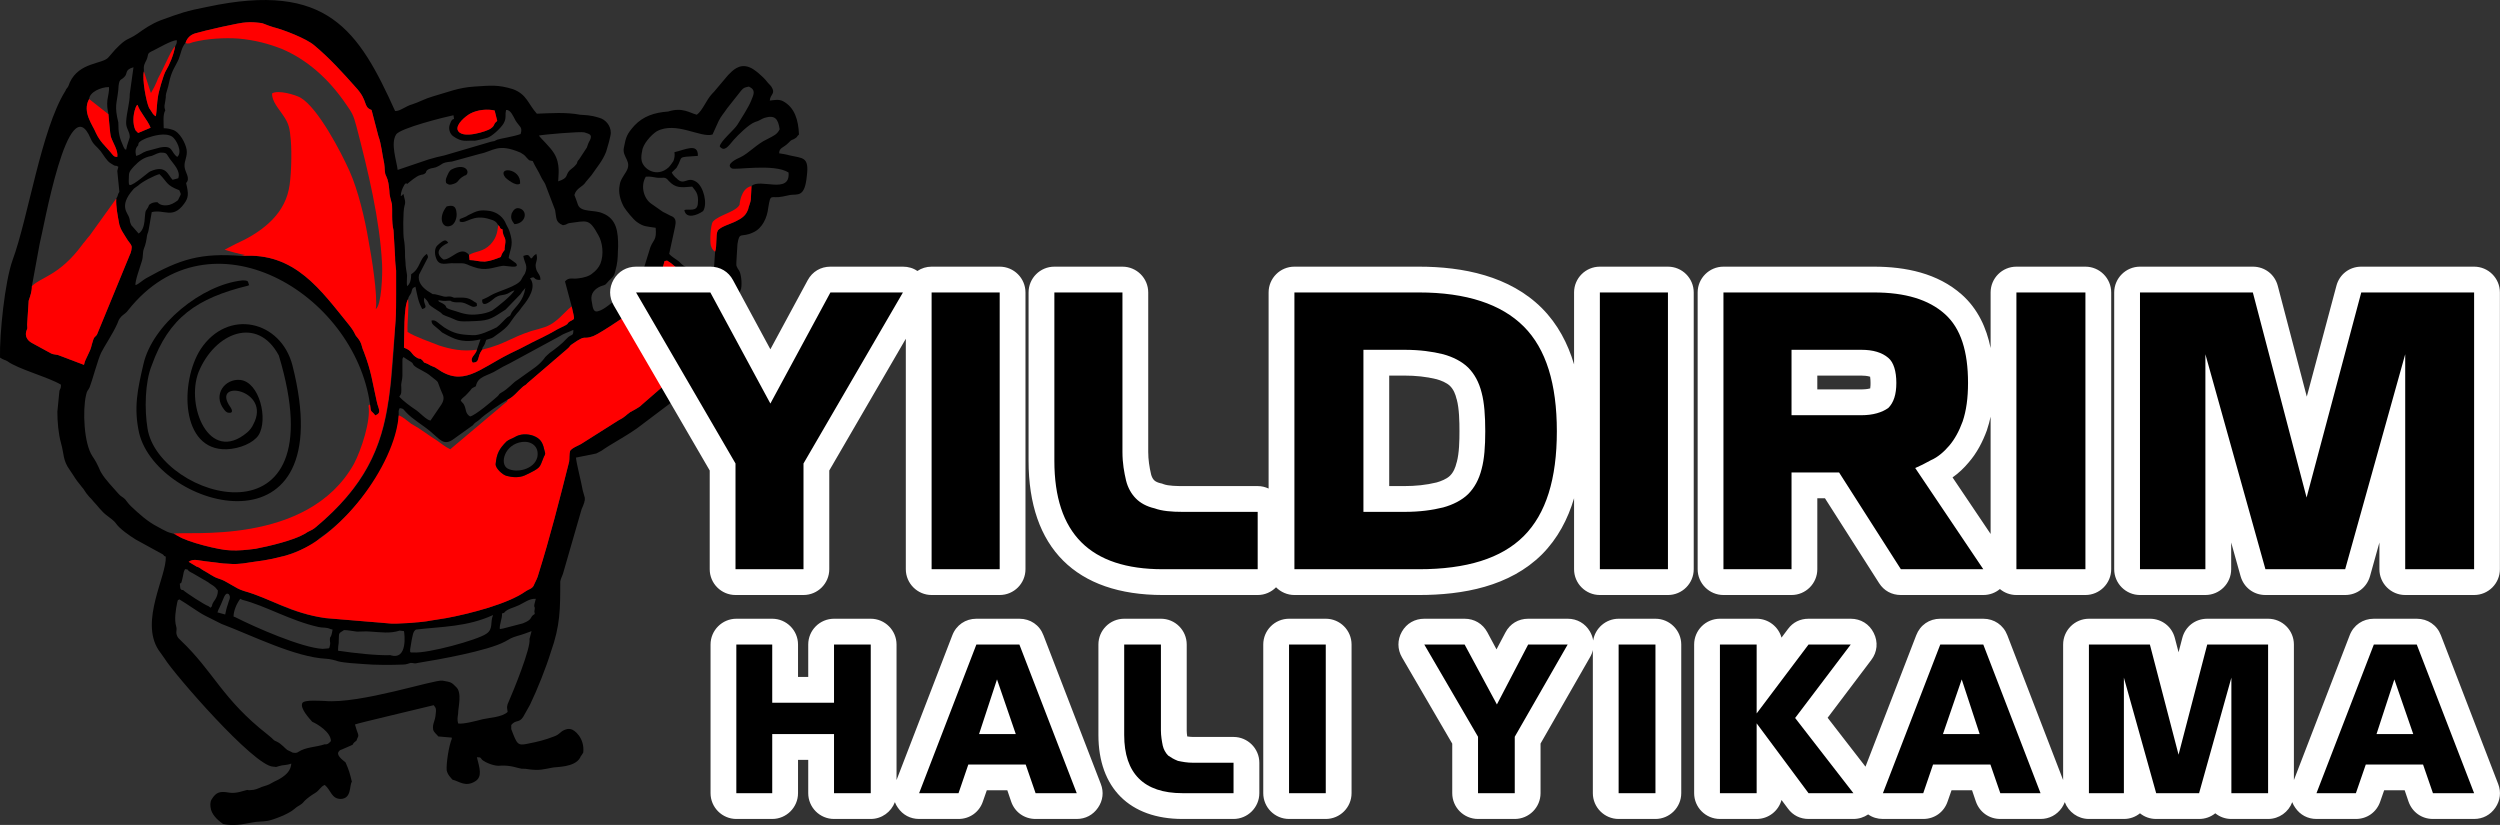 <?xml version="1.0" encoding="UTF-8"?>
<!DOCTYPE svg PUBLIC "-//W3C//DTD SVG 1.1//EN" "http://www.w3.org/Graphics/SVG/1.1/DTD/svg11.dtd">
<!-- Creator: CorelDRAW X7 -->
<svg xmlns="http://www.w3.org/2000/svg" xml:space="preserve" width="242.35mm" height="79.971mm" version="1.1" style="shape-rendering:geometricPrecision; text-rendering:geometricPrecision; image-rendering:optimizeQuality; fill-rule:evenodd; clip-rule:evenodd"
viewBox="0 0 24235 7997"
 xmlns:xlink="http://www.w3.org/1999/xlink">
 <rect x="0" y="0" width="24235" height="7997" fill="#333333" stroke="none"/>
 <defs>
  <style type="text/css">
   <![CDATA[
    .fil0 {fill:black}
    .fil1 {fill:red}
    .fil2 {fill:white}
    .fil3 {fill:black;fill-rule:nonzero}
   ]]>
  </style>
 </defs>
 <g id="Layer_x0020_1">
  <g id="_3056910265856">
   <g>
    <path class="fil0" d="M3335 6108c40,0 81,10 126,15 45,0 86,-5 136,0 91,5 182,21 278,-10l41 5c5,21 40,288 -132,233 -126,5 -363,-21 -490,-41 -25,5 -15,-15 -15,-45 5,-25 5,-41 5,-61 5,-65 -10,-60 51,-96l0 0zm672 217l-26 0c-5,-20 -5,21 -5,-30l15 -91c11,-45 11,-81 41,-101 253,-30 495,-25 748,-141 -31,70 5,136 -66,182 -86,60 -566,192 -707,181l0 0zm869 -232l-31 5c-5,-45 26,-106 21,-151l20 -6c30,-40 96,-50 146,-75 46,-21 101,-66 162,-61 -5,25 -15,51 -15,66 0,25 5,0 5,30 -5,30 -5,20 0,51 -56,30 -10,50 -116,91 -56,15 -132,35 -192,50l0 0zm-2526 -278c222,56 464,202 737,263 41,10 76,0 116,20l21 5c-16,101 -26,51 -26,101 0,36 10,15 -5,76 -5,0 -5,0 -5,5l-60 5c-202,-10 -662,-212 -849,-308l-15 -5c0,-56 30,-126 65,-172l21 10 0 0zm2783 379c15,86 -156,505 -212,632 -10,40 -5,30 0,75 -50,51 -177,56 -242,71 -56,15 -192,51 -238,41 -10,-41 -5,-56 0,-96 0,-61 41,-203 -20,-258 -46,-46 -46,-46 -131,-61 -71,-15 -799,228 -1142,197 -31,0 -197,-15 -217,20 -26,51 70,152 96,182 50,21 181,101 181,187 -15,15 -30,36 -60,31 -91,30 -182,25 -258,75 -10,10 -35,10 -55,5 -5,-5 -56,-25 -56,-30 -10,-5 -51,-55 -96,-76 -40,-15 -20,-15 -91,-70 -439,-344 -520,-607 -839,-910 -20,-20 -30,-25 -40,-55 -10,-36 5,-46 -5,-81 -20,-66 -5,-162 10,-233 10,-40 5,-15 20,-30 71,41 187,126 248,157l161 81c294,111 713,323 1016,338 25,0 91,15 116,25 61,15 172,21 243,26 111,10 272,10 389,5 25,0 50,-10 70,-16 31,0 36,11 71,0 187,-30 677,-116 844,-207 55,-30 55,-35 121,-55 40,-10 96,-31 136,-46l-20 76zm-2950 -237l-76 -21c5,-5 5,-15 10,-25 10,-20 0,0 10,-20 41,-81 51,-157 91,-131 25,35 0,55 -10,101 -10,25 -20,70 -25,96l0 0zm-425 -309c6,-20 11,-40 16,-65 5,-25 5,-41 20,-66 50,5 0,5 76,41l146 85c25,21 51,31 71,51l25 30c0,36 -10,61 -25,86 -51,71 -15,51 -46,81l-20 -15c-35,-10 -222,-132 -247,-157 -5,0 -16,5 -26,-15 0,-5 -5,-40 -5,-45l15 -11 0 0zm2143 -2005l0 -142c0,-25 0,-25 10,-40l30 20c15,10 25,15 40,25 31,21 10,10 31,36 35,35 116,60 166,106 96,76 46,25 112,172 20,40 5,75 -11,101l-106 156c-40,-5 -106,-81 -146,-106 -46,-30 -121,-86 -157,-126 26,-30 20,-51 20,-96 -5,-35 11,-66 11,-106l0 0zm656 394c-50,-30 -35,-71 -60,-116 -15,-26 -15,-10 -31,-41 26,-35 31,-25 71,-71 46,-45 15,-35 76,-65 20,-101 111,-96 207,-157 40,-25 71,-40 121,-65l485 -263c36,-25 91,-41 132,-61 0,71 -16,31 -66,86 -46,51 -106,96 -162,136 -15,16 -45,36 -55,56 -51,66 -111,101 -152,131l-106 76c-45,25 -81,81 -162,126 -25,16 -10,11 -30,31 -50,45 -217,187 -268,197zm-692 -10c0,-36 -5,-46 10,-71 41,5 36,15 61,40 66,71 167,127 237,187 91,76 127,137 213,81l197 -141c10,-10 15,-20 25,-26l35 -25c61,-60 212,-161 278,-197 61,-30 96,-81 142,-121 20,-20 30,-15 50,-40l389 -334c25,-20 20,-30 46,-45 146,-101 90,-36 202,-76 75,-30 399,-248 444,-298 56,-56 86,-41 121,-71 31,-20 36,-76 56,-111 15,-41 61,-207 71,-248 35,-5 15,-10 40,5 30,16 61,51 86,66 25,15 35,25 61,35l197 86c45,36 96,51 156,5 5,66 -121,324 -156,410 -20,40 -46,60 -66,101 -25,70 -91,181 -111,227 -5,10 -15,50 -20,61l-76 101c-20,30 -10,20 -46,45 -10,10 -10,10 -20,20l-268 233c-15,20 -85,55 -111,70 -45,31 -40,41 -116,81l-343 217c-36,26 -96,41 -122,76 -10,31 -5,76 -10,106 -96,384 -182,713 -298,1092 -5,25 -25,65 -40,96 -15,45 -51,45 -86,70 -172,122 -551,218 -768,258 -56,10 -101,15 -157,25 -60,15 -348,36 -399,26l-611 -51c-364,-51 -531,-192 -793,-263 -86,-25 -162,-96 -248,-121 -50,-15 -91,-50 -141,-76 -36,-20 -36,-30 -71,-40l-76 -46c46,-35 106,-10 162,-5 55,5 116,15 172,21 101,5 96,10 192,0 192,-31 202,-21 414,-76 86,-26 187,-71 263,-111 40,-26 35,-31 65,-56 359,-242 753,-778 768,-1192l0 0zm1677 -1056c31,146 36,111 -20,146 -30,21 -5,16 -40,36 -36,20 -76,35 -106,55 -71,41 -147,76 -217,111 -76,41 -147,76 -223,112 -298,151 -449,323 -702,141 -30,-20 -20,-10 -51,-25 -25,-10 -15,-10 -50,-25 -35,-11 -15,-6 -40,-31 -26,-25 -16,-5 -46,-20 -71,-40 -40,-66 -131,-101 5,-101 -5,-404 40,-470 5,-30 15,-30 30,-61 11,-35 5,-45 41,-60 20,91 25,141 66,217 30,-10 40,-15 25,-50 -10,-31 -10,-31 -5,-61 86,86 -15,35 146,136 36,21 10,21 61,41 146,50 76,60 293,50 136,-5 162,-30 288,-111l146 -151c5,-11 16,-21 21,-31 5,0 10,-15 15,-15 10,-15 0,0 10,-15 -20,131 -86,172 -132,237 -25,46 0,21 -45,51 -20,15 -66,71 -101,96 -61,30 -167,81 -232,76 -127,-5 -182,-15 -278,-76 -66,-46 -81,-76 -122,-66 0,41 26,46 81,96 31,26 10,15 51,36 20,10 35,20 60,30 91,45 187,45 283,20l-35 101c-10,51 -76,76 -40,126 75,-5 35,-50 91,-126 5,-35 5,-15 20,-45 10,-15 10,-31 20,-51 61,-20 50,-10 96,-45 141,-96 126,-122 202,-212 30,-31 35,-46 56,-71 55,-66 136,-187 70,-268 61,-30 21,20 101,15 0,-60 -35,-60 -45,-121 -10,-51 25,-66 5,-131 -5,5 -25,15 -25,20 -15,10 -5,15 -26,25 -25,-30 -20,-45 -75,-25 10,71 50,91 15,172 -5,5 -15,25 -20,30l-16 30c-40,66 -222,106 -298,152 -40,25 -40,20 -80,40 -6,96 101,0 126,-20 40,-25 50,-20 96,-30 40,-10 45,-26 91,-41 -20,46 -172,167 -217,197 -41,20 -86,31 -137,36 -86,10 -141,-5 -217,-31 -142,-40 -56,-35 -126,-75 -51,-26 -31,-11 -41,-31 36,5 51,10 96,5 46,0 5,0 41,10 55,16 75,-10 146,26 35,15 51,35 91,15 0,-36 0,-25 -25,-41 -61,-45 -96,-40 -172,-40 -35,5 -30,-5 -56,-10 -30,-5 -35,5 -65,0 -20,-5 -36,-10 -56,-15 -96,-26 -5,20 -106,-41 -50,-35 -96,-86 -81,-156l76 -147c15,-30 15,-20 0,-55 -76,50 -61,141 -152,197 0,50 -10,96 -40,116 -5,-36 0,-66 0,-106 -5,-41 -15,-81 -15,-122 -5,-50 -5,-60 -5,-111 0,-25 -5,-91 -10,-111 -10,-45 -10,-283 5,-328 15,-46 0,-61 -10,-116 -26,20 0,10 -26,20 0,-36 16,-76 31,-101 5,-15 15,-15 20,-25l10 10c25,-21 96,-81 126,-86 26,-10 21,0 46,-15 20,-16 5,-11 20,-31 30,-25 56,-20 86,-30 76,-30 45,-46 157,-56l272 -75c132,-26 172,-107 394,-11 26,16 36,21 56,46 35,35 15,25 61,35 25,56 55,96 80,152 11,25 31,50 41,71l96 252c15,76 0,116 76,147 40,-5 35,-15 60,-20 172,-21 192,-51 283,116 41,70 56,187 20,278 -15,35 -45,70 -75,91 -31,30 -91,45 -137,50 -60,10 -91,-15 -131,30l65 243 0 0zm1743 -1167c0,40 -5,65 -5,101 0,50 -10,60 -20,96 -10,25 0,15 -15,45 -20,46 -56,71 -106,96 -46,26 -162,56 -182,96 -20,36 -5,152 -25,202l-15 223c-81,40 -132,-36 -233,-61 -55,-20 -60,-25 -101,-66 -30,-25 -71,-45 -96,-75l56 -258c25,-106 -31,-101 -61,-121 -25,-15 -45,-21 -60,-31l-107 -75c-70,-46 -111,-167 -55,-263 45,-5 71,5 111,10 61,5 76,-15 111,30 66,71 116,66 228,56 30,40 65,66 55,162 -5,90 -91,50 -131,65 15,91 126,51 182,10 45,-70 5,-237 -66,-283 -91,-60 -116,46 -192,-35 -15,-10 -40,-40 -46,-56 11,-10 41,-40 46,-45 71,-116 -10,-101 207,-116 5,-132 -131,-56 -227,-36 5,31 0,61 -10,86 -10,15 -31,46 -46,61 -116,106 -252,15 -263,-71 -5,-20 0,-65 6,-86 5,-65 85,-156 141,-192 187,-101 424,66 541,31l60 -132c25,-50 51,-75 81,-121l136 -172c26,-30 31,-30 76,-40 71,35 46,76 20,141 -25,61 -96,172 -131,228 -30,50 -167,161 -172,212 46,55 81,0 137,-66 40,-45 146,-151 207,-172 40,-10 60,-30 91,-40 101,-30 131,10 146,111 -25,51 -55,61 -121,96 -101,46 -177,137 -263,177 -25,10 -146,66 -81,106 26,20 410,-50 551,40 20,218 -283,51 -359,132l0 0zm-2061 -490c41,-10 404,-41 440,-31 50,16 81,21 55,76 -15,25 -20,41 -30,71l-76 116c-30,30 -5,25 -35,56 -15,20 -41,35 -56,50 -45,46 -5,71 -111,106 0,-55 25,-166 -40,-272 -41,-66 -127,-142 -147,-172l0 0zm-3491 611c-10,20 -5,15 -35,35 -25,16 -30,16 -56,26 -45,10 -91,5 -116,-26 -35,0 -55,5 -81,26 -10,30 -15,30 -30,55 -20,36 5,172 -71,223l-71 -81c-20,-41 -10,-41 -20,-71 -10,-45 -106,-111 36,-273 10,-15 30,-25 50,-40 36,-36 162,-101 207,-111 81,80 61,106 192,156 26,51 10,41 -5,81l0 0zm3062 -854l25 101c-45,36 -15,41 -66,76 -25,20 -283,111 -318,10 -15,-55 76,-131 121,-156 76,-41 172,-46 238,-31zm-192 293c10,0 116,-25 126,-30 41,-15 121,-86 152,-136 20,-36 20,-51 20,-101l5 -31c45,-5 71,66 91,101 40,66 71,61 50,132 -65,25 -202,45 -227,55 -61,30 -5,5 -61,20l-449 132c-51,10 -106,25 -157,40l-298 101c-10,-86 -71,-257 -15,-343 35,-61 480,-172 556,-187 15,76 -5,-5 -36,91 -15,40 0,86 31,111 91,65 126,40 212,45l0 0zm-3345 430c-5,-5 -10,0 -10,-41 5,-75 -10,-75 51,-141 50,-51 91,-86 172,-101 30,-10 65,-36 101,-31 50,0 45,21 75,61 36,51 106,116 81,187l-55 15c-46,-45 -61,-151 -218,-81 -15,5 -161,137 -197,132l0 0zm-121 -137l20 202c-20,31 -10,36 -30,66 -5,76 15,172 30,253 15,50 31,70 56,111 10,15 15,25 25,40 10,15 30,36 35,51 11,15 -5,76 -15,91l-318 773c-25,35 -25,5 -50,96 -16,80 -61,126 -76,197l-253 -96c-20,-5 -50,-5 -66,-15l-176 -96c-10,-6 -81,-36 -66,-112 10,-40 15,-15 10,-70l15 -233c15,-45 31,-86 31,-141l75 -409c36,-132 278,-1541 495,-1021 26,61 61,76 96,121 31,41 61,96 96,117 66,45 36,10 76,35l-10 40 0 0zm202 -247c5,-31 5,-26 30,-46 16,-10 31,-15 51,-25 71,-25 182,-56 248,-15 40,25 106,151 50,197 -66,-46 -35,-116 -167,-91 -35,10 -96,25 -131,35 -45,15 -56,36 -101,46 -10,-51 -5,-76 20,-101zm263 -339c-15,-45 -5,-50 0,-91 15,-81 -10,-15 25,-131 5,-10 5,-25 10,-40 25,-127 66,-167 96,-238 25,-66 25,-106 66,-157 15,-45 45,-75 91,-90 86,-26 439,-107 495,-107 50,-5 96,0 146,6 16,0 51,20 117,40 101,25 323,111 399,177 151,126 273,262 404,409 121,131 66,187 151,217l66 253c30,81 36,177 56,263 10,60 0,90 20,126 20,40 25,86 30,136 0,51 15,91 26,137 5,50 -6,171 15,252l15 258c0,55 5,76 10,131l0 238c0,75 0,166 -5,247 -61,854 -41,1400 -783,2011 -31,25 -61,30 -96,56 -111,65 -349,121 -480,146 -81,10 -167,20 -243,15 -96,0 -424,-81 -510,-141 -15,-5 -5,0 -15,-10l-25 -10c-21,-5 -61,-16 -76,-26 -30,-15 -51,-25 -76,-40 -101,-51 -182,-126 -263,-202 -25,-25 -35,-41 -55,-66 -25,-25 -41,-25 -66,-55 -45,-51 -131,-142 -162,-197 -25,-36 -25,-71 -90,-167 -81,-121 -96,-440 -61,-591 10,-51 20,-41 35,-76 21,-51 81,-273 111,-334 26,-55 112,-181 157,-282 15,-36 10,-36 40,-71 21,-20 51,-36 66,-61 793,-1000 2193,-167 2344,915 10,91 10,50 51,106 66,-26 30,-61 15,-132 -45,-197 -51,-288 -126,-485 -26,-55 -15,-80 -61,-136 -40,-45 -10,-30 -76,-116 -283,-349 -530,-713 -1045,-677 -400,-31 -597,30 -930,217 -35,20 -71,56 -101,66 -10,-31 50,-192 61,-233 15,-45 5,-81 20,-121 15,-35 25,-81 30,-126 5,-25 10,-25 15,-51l31 -177c121,-30 202,71 313,-80 45,-61 45,-96 20,-202 45,-46 -10,-102 -15,-157 -5,-61 30,-96 20,-167 -10,-60 -66,-172 -136,-192 -31,-10 -56,-15 -86,-15 0,-45 -10,-136 15,-172l0 0zm-288 192c-30,-60 -25,-151 0,-217 15,-35 0,-10 20,-30 15,60 96,146 126,222l-121 51 -25 -26zm-263 -156c5,40 15,197 25,222 21,61 71,131 61,192 -35,0 -40,-15 -66,-46 -55,-65 -101,-101 -141,-186 -30,-76 -136,-203 -66,-329 5,-66 111,-116 192,-116 5,35 -10,91 -15,126 -5,51 0,86 10,137l0 0zm207 -197c0,91 -30,176 -35,267 -5,71 35,91 35,152 -5,25 -25,66 -35,121 -15,-10 0,20 -25,-25 -41,-91 -51,-136 -51,-238 -40,-166 -15,-176 0,-318 5,-116 25,-86 56,-121 40,-35 0,-71 91,-96l-36 258 0 0zm440 -460c-15,81 -51,172 -96,247 -20,41 -66,197 -71,243 -10,55 -10,126 -20,187 -30,-15 -30,-30 -66,-81 -25,-51 -70,-278 -50,-354 -5,-60 5,-70 25,-111 25,-55 -5,-60 66,-91 60,-30 171,-96 227,-101 5,25 -5,41 -15,61l0 0zm-116 4926c0,5 0,5 5,5 5,10 -5,5 20,15 10,187 -253,621 -71,904 25,36 41,56 61,86 86,142 864,1041 1051,1046 35,0 10,10 55,-5 46,-15 66,-5 121,-25 -5,65 -45,106 -101,141 -30,20 -50,25 -85,45 -41,26 -61,26 -102,41 -35,15 -65,30 -106,30 -30,5 -20,-5 -40,0 -25,5 -101,36 -167,25 -86,-15 -126,-10 -172,66 -15,25 -15,61 -5,101 21,66 81,111 117,137 101,20 176,5 288,-16 45,-10 85,-5 146,-15 51,-10 202,-65 258,-116 45,-40 60,-30 96,-76 25,-25 65,-55 101,-76 50,-30 50,-60 96,-80 60,50 65,136 156,136 107,-5 81,-131 107,-167 -21,-86 -26,-106 -61,-187 -30,-25 -101,-75 -61,-111 5,-10 15,-10 26,-15 176,-76 60,-25 141,-86 15,-50 30,-30 0,-106l-15 -50c15,-10 667,-162 763,-187 25,30 25,40 20,81 -5,80 -35,96 -25,156 5,25 35,46 50,66l116 10c26,0 5,0 16,10 -31,71 -56,243 -51,308 10,46 40,71 56,91 65,15 126,76 222,15 71,-45 40,-131 15,-232 40,0 30,0 51,25 30,25 121,66 181,56 101,-5 162,25 202,30 31,0 41,0 66,5 106,15 147,0 228,-15 40,-10 217,0 272,-96 5,-10 5,-15 15,-25l16 -26c15,-141 -86,-222 -122,-227 -25,-5 -40,0 -65,10 -41,20 -41,41 -96,61 -91,35 -152,50 -258,71 -96,20 -101,5 -157,-142l0 -40c46,-56 76,-15 117,-81l65 -116c71,-147 157,-364 202,-511 91,-257 91,-414 91,-682 5,-30 16,-45 26,-75l181 -627c11,-25 16,-35 26,-66 0,-10 5,-15 5,-25 0,-25 0,20 0,-20l-20 -71c-16,-91 -56,-237 -66,-318l197 -40 50 -26c91,-65 213,-126 344,-217l556 -419 136 -192c10,-26 0,-15 20,-46 21,-30 26,-60 41,-86 55,-91 45,-106 81,-166l176 -445c11,-56 0,-146 -20,-177 -10,-15 -15,-20 -25,-45 -5,-20 10,-182 10,-212 20,-127 35,-56 152,-112 91,-40 136,-146 146,-237 25,-152 20,-86 142,-111 25,-5 45,-10 70,-15 76,-10 142,25 162,-182 25,-192 -40,-172 -167,-202 -35,-10 -70,-15 -101,-20 0,-56 41,-51 91,-102 15,-15 20,-25 51,-35 45,-25 20,-20 50,-45 -5,-137 -40,-263 -156,-324 -41,-20 -81,-10 -127,-5 5,-65 61,-65 15,-136 -15,-20 -25,-25 -45,-51 -30,-40 -121,-121 -167,-136 -101,-40 -166,35 -207,76l-136 161c-5,5 -15,16 -20,21 -56,60 -91,161 -147,202 -66,-15 -136,-76 -278,-31 -136,10 -242,46 -328,137 -71,81 -81,106 -101,212 -21,96 86,131 20,237 -25,41 -56,81 -61,127 -15,70 5,146 41,212 25,40 91,121 126,146 66,46 86,41 182,56 10,121 -20,111 -51,187l-80 258c-81,181 -46,106 -228,232 -60,40 -136,116 -197,131 -60,21 -55,-65 -66,-106 -10,-65 31,-111 91,-136 56,-15 46,-20 76,-51 66,-60 51,-55 76,-146 15,-71 10,-116 15,-187 0,-137 -10,-268 -151,-323 -81,-36 -208,-6 -238,-81 -15,-46 -20,-56 -35,-96 20,-71 81,-76 111,-127l55 -65c51,-76 107,-137 142,-228 10,-30 45,-151 45,-182 0,-75 -55,-131 -111,-146 -96,-30 -136,-25 -187,-30 -136,-26 -283,-15 -419,-10 -86,-96 -96,-187 -232,-238 -147,-45 -213,-35 -374,-25 -157,10 -258,55 -404,96 -71,20 -132,55 -197,76 -61,15 -122,70 -167,65 -354,-783 -657,-1258 -1819,-1010 -207,40 -263,61 -455,131 -91,36 -156,81 -227,132 -96,65 -96,30 -212,151l-66 76c-55,66 -283,45 -374,242 -15,36 -10,36 -35,66 -10,15 0,5 -10,20 -233,374 -359,1228 -510,1637 -76,212 -127,718 -122,945 36,25 46,20 71,35 101,76 404,157 520,228 0,40 -5,30 -15,60l-20 202c0,96 10,213 35,303 31,107 16,167 86,263 56,81 41,71 111,157 36,40 31,50 76,101 15,15 26,25 41,45 40,41 81,101 131,137 30,25 66,45 91,81 35,50 131,116 187,151l268 147 0 0z"/>
    <path class="fil1" d="M4987 4239c55,-35 126,-35 182,-15 65,25 91,60 106,131 20,61 5,46 -10,91 -36,86 -16,86 -177,162 -56,25 -121,20 -177,5 -40,-10 -111,-76 -106,-116 10,-101 35,-147 106,-218 25,-20 50,-25 76,-40l0 0zm-66 -364c-5,25 -5,15 -35,41l-521 439c-45,-20 -96,-61 -131,-86 -40,-25 -76,-50 -121,-81 -26,-20 -81,-55 -127,-80 -35,-26 -85,-71 -121,-81 -35,480 -576,1217 -1096,1359 -212,55 -222,45 -414,76 -96,10 -91,5 -192,0 -56,-6 -117,-16 -172,-21 -56,-5 -116,-30 -162,5l76 46c35,10 35,20 71,40 50,26 91,61 141,76 86,25 162,96 248,121 252,71 465,218 793,263l611 51c51,10 339,-11 399,-26 56,-10 101,-15 157,-25 217,-40 596,-136 768,-258 35,-25 71,-25 86,-70 15,-31 35,-71 40,-96 111,-349 207,-733 298,-1092 5,-30 0,-75 10,-106 26,-35 86,-50 122,-76l343 -217c76,-40 71,-50 116,-81 26,-15 96,-50 111,-70l268 -233c10,-10 10,-10 20,-20 36,-25 26,-15 46,-45l76 -101c5,-11 15,-51 20,-61 20,-46 86,-157 111,-227 20,-41 46,-61 66,-101 35,-86 161,-344 156,-410 -60,46 -111,31 -156,-5l-197 -86c-26,-10 -36,-20 -61,-35 -25,-15 -56,-50 -86,-66 -25,-15 -5,-10 -40,-5 -10,41 -56,207 -71,248 -20,35 -25,91 -56,111 -35,30 -65,15 -121,71 -45,50 -369,268 -444,298 -112,40 -56,-25 -202,76 -26,15 -21,25 -46,45l-389 334c-20,25 -30,20 -50,40 -46,40 -81,91 -142,121l0 0z"/>
    <path class="fil1" d="M1799 414c10,6 5,11 40,6 5,0 26,-11 31,-11 136,-35 308,-45 444,-35 162,15 293,51 420,101 237,101 449,283 621,536 56,80 71,101 101,217 111,424 227,904 248,1334 5,101 -6,399 -61,434 20,-131 -41,-510 -71,-667 -35,-212 -101,-485 -182,-667 -81,-182 -308,-621 -480,-717 -45,-25 -212,-76 -272,-40 -6,75 70,156 106,212 60,86 65,131 75,242 11,121 5,374 -20,480 -55,263 -288,425 -515,526l-106 55c20,10 177,51 197,51l-30 10c515,-36 762,328 1045,677 66,86 36,71 76,116 46,56 35,81 61,136 75,197 81,288 126,485 15,71 51,106 -15,132 -41,-56 -41,-15 -51,-106l-15 10c25,146 -71,434 -141,566 -450,803 -1637,646 -1748,677l25 10c10,10 0,5 15,10 86,60 414,141 510,141 76,5 162,-5 243,-15 131,-25 369,-81 480,-146 35,-26 65,-31 96,-56 485,-404 646,-778 712,-1233 5,-15 5,-20 5,-30 10,-76 20,-152 25,-232l41 -516c5,-81 5,-172 5,-247l0 -238c-5,-55 -10,-76 -10,-131l-15 -258c-21,-81 -10,-202 -15,-252 -11,-46 -26,-86 -26,-137 -5,-50 -10,-96 -30,-136 -20,-36 -10,-66 -20,-126 -20,-86 -26,-182 -56,-263l-66 -253c-85,-30 -30,-86 -151,-217 -131,-147 -253,-283 -404,-409 -76,-66 -298,-152 -399,-177 -66,-20 -101,-40 -117,-40 -50,-6 -96,-11 -146,-6 -56,0 -409,81 -495,107 -46,15 -76,45 -91,90l0 0z"/>
    <path class="fil1" d="M309 2774c0,55 -16,96 -31,141l-15 233c5,55 0,30 -10,70 -15,76 56,106 66,112l176 96c16,10 46,10 66,15l253 96c15,-71 60,-117 76,-197 25,-91 25,-61 50,-96l318 -773c10,-15 26,-76 15,-91 -5,-15 -25,-36 -35,-51 -10,-15 -15,-25 -25,-40 -25,-41 -41,-61 -56,-111 -15,-81 -35,-177 -30,-253l-258 359c-15,15 -30,35 -45,55 -10,15 -15,15 -25,31 -223,303 -400,313 -490,404l0 0z"/>
    <path class="fil0" d="M2835 3542c-112,-435 -627,-556 -890,-157 -202,313 -197,985 253,970 126,-5 258,-61 308,-136 96,-152 10,-516 -177,-536 -146,-15 -272,142 -156,288 5,5 20,30 45,30 41,6 36,-25 15,-55 -197,-278 405,-172 223,167 -10,25 -36,60 -61,80 -369,309 -596,-262 -470,-586 157,-384 571,-550 778,-161 576,1909 -1167,1389 -1273,707 -30,-182 -25,-450 41,-611 166,-465 439,-652 934,-773 15,-15 15,20 5,-20 -5,-16 -5,-21 -15,-26 -15,-5 -30,-5 -45,-5 -394,41 -874,430 -960,814 -56,242 -96,419 -41,667 182,742 1966,1232 1486,-657l0 0z"/>
    <path class="fil1" d="M5542 2971c-35,20 -101,101 -156,141 -66,56 -142,71 -233,96 -217,71 -242,122 -479,182 -56,76 -16,121 -91,126 -36,-50 30,-75 40,-126 -141,20 -253,-5 -364,-40 -91,-36 -237,-86 -308,-132 -5,-101 15,-217 5,-318 -45,66 -35,369 -40,470 91,35 60,61 131,101 30,15 20,-5 46,20 25,25 5,20 40,31 35,15 25,15 50,25 31,15 21,5 51,25 253,182 404,10 702,-141 76,-36 147,-71 223,-112 70,-35 146,-70 217,-111 30,-20 70,-35 106,-55 35,-20 10,-15 40,-36 56,-35 51,0 20,-146l0 0z"/>
    <path class="fil0" d="M4830 2183c30,25 5,30 41,40 5,91 40,66 25,152 -15,91 15,10 -30,86 -6,10 -6,20 -11,30 -50,20 -101,40 -156,45 -66,0 -96,-15 -147,-15l-5 -50c-81,-96 -166,45 -247,45 -10,-5 -127,-81 45,-162 -20,-30 -35,-40 -106,26 -25,25 -30,76 -10,126 30,81 106,40 172,46 20,0 45,0 70,0 51,0 66,20 117,35 121,45 187,5 283,-10 30,-5 176,35 131,-25l-71 -51c10,-71 46,-121 20,-217 -15,-61 -25,-71 -45,-111 -25,-66 -81,-112 -152,-127 -101,-15 -126,-5 -217,41 -20,15 -30,15 -50,25 -36,15 -31,5 -31,35 66,31 122,-80 298,-20 36,10 56,20 76,56l0 0z"/>
    <path class="fil0" d="M5209 4431c-30,121 -202,157 -288,111 -81,-45 -30,-237 142,-258 85,-10 166,41 146,147zm-222 -192c-26,15 -51,20 -76,40 -71,71 -96,117 -106,218 -5,40 66,106 106,116 56,15 121,20 177,-5 161,-76 141,-76 177,-162 15,-45 30,-30 10,-91 -15,-71 -41,-106 -106,-131 -56,-20 -127,-20 -182,15l0 0z"/>
    <path class="fil1" d="M1051 1107l-187 -147c-70,126 36,253 66,329 40,85 86,121 141,186 26,31 31,46 66,46 10,-61 -40,-131 -61,-192 -10,-25 -20,-182 -25,-222l0 0z"/>
    <path class="fil1" d="M4795 1071c-66,-15 -162,-10 -238,31 -45,25 -136,101 -121,156 35,101 293,10 318,-10 51,-35 21,-40 66,-76l-25 -101z"/>
    <path class="fil1" d="M6932 2440c20,-50 5,-166 25,-202 20,-40 136,-70 182,-96 50,-25 86,-50 106,-96 15,-30 5,-20 15,-45 10,-36 20,-46 20,-96 0,-36 5,-61 5,-101 -106,20 -116,182 -116,182 -40,70 -197,96 -257,161 -26,31 -31,202 -21,233 16,50 31,50 41,60l0 0z"/>
    <path class="fil1" d="M4547 2471l5 50c51,0 81,15 147,15 55,-5 106,-25 156,-45 5,-10 5,-20 11,-30 45,-76 15,5 30,-86 15,-86 -20,-61 -25,-152 -36,-10 -11,-15 -41,-40 -10,86 -25,131 -76,187 -75,75 -136,60 -207,101z"/>
    <path class="fil1" d="M1395 692c-20,76 25,303 50,354 36,51 36,66 66,81 10,-61 10,-132 20,-187 5,-46 51,-202 71,-243 45,-75 81,-166 96,-247 -30,20 -101,182 -121,222 -11,25 -21,41 -31,61 -15,25 -15,30 -25,55 -15,36 -35,76 -56,111 -5,0 -5,-5 -5,-5l-65 -202 0 0z"/>
    <path class="fil1" d="M1339 1289l121 -51c-30,-76 -111,-162 -126,-222 -20,20 -5,-5 -20,30 -25,66 -30,157 0,217l25 26z"/>
    <path class="fil0" d="M4325 1774c15,10 25,20 50,15 86,-21 46,-41 127,-86 0,0 15,-5 15,-5 40,-31 0,-111 -116,-66 -41,15 -46,30 -61,61 -10,25 -25,45 -15,81l0 0z"/>
    <path class="fil0" d="M4330 2001c-91,111 -40,232 51,182 30,-20 50,-71 45,-116 -5,-71 -35,-81 -96,-66z"/>
    <path class="fil0" d="M4987 2173c101,-5 131,-112 65,-147 -50,-25 -75,10 -91,41 -15,50 0,70 26,106l0 0z"/>
    <path class="fil0" d="M5042 1779c10,-152 -232,-167 -141,-56 5,5 101,91 141,56z"/>
   </g>
   <g>
    <path class="fil2" d="M19297 3374l0 -539c0,-138 112,-250 250,-250l669 0c137,0 250,112 250,250l0 2683c0,138 -113,250 -250,250l-669 0c-61,0 -117,-22 -160,-58 -44,37 -100,58 -161,58l-799 0c-88,0 -164,-41 -211,-115l-525 -823 -74 0 0 688c0,138 -112,250 -250,250l-660 0c-137,0 -250,-112 -250,-250l0 -2683c0,-138 113,-250 250,-250l1459 0c306,0 618,63 852,271 156,139 239,322 279,518zm0 665c-9,42 -20,84 -34,125 -1,3 -1,5 -2,7 -41,112 -97,220 -176,311 -45,54 -98,105 -157,146l369 548 0 -1137zm-1167 -274c3,-18 3,-42 3,-53 0,-14 -1,-41 -4,-60 -26,-9 -66,-11 -84,-11l-428 0 0 134 428 0c21,0 56,-2 85,-10zm-2871 -233l0 -697c0,-138 112,-250 250,-250l660 0c138,0 250,112 250,250l0 2683c0,138 -112,250 -250,250l-660 0c-138,0 -250,-112 -250,-250l0 -688c-60,202 -158,390 -311,544 -313,312 -768,394 -1193,394l-1207 0c-69,0 -133,-29 -178,-75 -45,46 -108,75 -178,75l-920 0c-843,0 -1301,-458 -1301,-1301l0 -1632c0,-138 112,-250 250,-250l660 0c138,0 250,112 250,250l0 1546c0,77 11,145 28,219 5,19 15,41 29,55 15,15 39,24 60,29 12,2 22,5 33,10 46,17 133,18 182,18l729 0c38,0 74,9 106,24l0 -1901c0,-138 112,-250 250,-250l1207 0c427,0 880,90 1193,403 153,154 251,342 311,544zm-1333 1145c43,-12 98,-34 130,-65 35,-35 53,-80 64,-127 1,-2 1,-3 2,-5 24,-90 26,-207 26,-299 0,-93 -2,-218 -26,-308 -1,-2 -1,-3 -2,-5 -11,-47 -29,-92 -64,-127 -32,-31 -87,-53 -130,-65 -102,-25 -205,-35 -310,-35l-149 0 0 1071 149 0c105,0 208,-10 310,-35zm-5033 -2050c40,-27 87,-42 138,-42l660 0c138,0 250,112 250,250l0 2683c0,138 -112,250 -250,250l-660 0c-137,0 -250,-112 -250,-250l0 -2234 -742 1277 0 957c0,138 -112,250 -250,250l-659 0c-138,0 -250,-112 -250,-250l0 -957 -930 -1600c-47,-80 -47,-171 -1,-251 46,-79 125,-125 217,-125l720 0c95,0 176,48 220,131l362 670 362 -670c45,-83 126,-131 220,-131l703 0c52,0 100,14 140,42zm14173 2632l-91 326c-31,110 -127,183 -241,183l-773 0c-114,0 -210,-73 -241,-183l-91 -326 0 259c0,138 -112,250 -250,250l-634 0c-137,0 -250,-112 -250,-250l0 -2683c0,-138 113,-250 250,-250l1094 0c116,0 213,75 242,187l281 1073 287 -1074c29,-111 126,-186 241,-186l1094 0c138,0 250,112 250,250l0 2683c0,138 -112,250 -250,250l-668 0c-138,0 -250,-112 -250,-250l0 -259zm-829 2303l541 -1404c38,-99 128,-160 234,-160l416 0c106,0 196,61 234,160l555 1441c31,79 21,161 -27,231 -48,70 -121,109 -206,109l-399 0c-109,0 -201,-66 -237,-169l-37 -109 -199 0 -38 109c-35,103 -127,169 -236,169l-382 0c-85,0 -158,-39 -206,-109 -12,-17 -22,-35 -29,-54 -35,95 -127,163 -234,163l-356 0c-59,0 -113,-20 -156,-55 -43,35 -97,55 -157,55l-416 0c-60,0 -114,-20 -157,-55 -43,35 -97,55 -156,55l-339 0c-107,0 -198,-68 -234,-163 -7,19 -17,37 -28,54 -49,70 -122,109 -207,109l-390 0c-109,0 -201,-66 -237,-169l-37 -109 -199 0 -38 109c-35,103 -127,169 -236,169l-391 0c-53,0 -102,-15 -143,-44 -41,28 -90,44 -143,44l-435 0c-81,0 -152,-35 -200,-101l-62 -83c-29,106 -126,184 -241,184l-356 0c-138,0 -250,-112 -250,-250l0 -1441c0,-138 112,-250 250,-250l356 0c114,0 211,77 241,183l63 -84c48,-65 118,-99 199,-99l409 0c97,0 180,51 223,138 44,87 35,185 -24,262l-423 560 367 474 492 -1274c38,-99 127,-160 233,-160l417 0c105,0 195,61 233,160l541 1404 0 -1314c0,-138 113,-250 250,-250l591 0c115,0 213,75 242,187l36 138 36 -138c29,-112 126,-187 242,-187l590 0c138,0 250,112 250,250l0 1314zm-6793 -1353c19,-119 123,-211 247,-211l357 0c137,0 250,112 250,250l0 1441c0,138 -113,250 -250,250l-357 0c-137,0 -250,-112 -250,-250l0 -1388c-5,24 -14,48 -28,71l-479 836 0 481c0,138 -112,250 -250,250l-356 0c-138,0 -250,-112 -250,-250l0 -480 -487 -836c-46,-79 -46,-170 -1,-250 46,-80 125,-125 217,-125l391 0c94,0 175,48 220,131l89 166 86 -163c44,-85 126,-134 221,-134l383 0c91,0 170,45 216,124 16,28 27,58 31,87zm-6753 1353l541 -1404c38,-99 128,-160 233,-160l417 0c106,0 196,61 233,160l556 1441c31,79 21,161 -27,231 -48,70 -121,109 -206,109l-399 0c-109,0 -202,-66 -237,-169l-37 -109 -199 0 -38 109c-35,103 -128,169 -236,169l-382 0c-85,0 -158,-39 -206,-109 -12,-17 -22,-35 -29,-54 -36,95 -127,163 -234,163l-356 0c-138,0 -250,-112 -250,-250l0 -323 -99 0 0 323c0,138 -113,250 -250,250l-348 0c-137,0 -250,-112 -250,-250l0 -1441c0,-138 113,-250 250,-250l348 0c137,0 250,112 250,250l0 314 99 0 0 -314c0,-138 112,-250 250,-250l356 0c137,0 250,112 250,250l0 1314zm2818 -423c19,3 38,5 58,5l391 0c137,0 250,112 250,250l0 295c0,138 -113,250 -250,250l-495 0c-512,0 -815,-302 -815,-814l0 -877c0,-138 112,-250 250,-250l356 0c138,0 250,112 250,250l0 833c0,19 2,39 5,58zm737 550l0 -1441c0,-138 112,-250 250,-250l356 0c138,0 250,112 250,250l0 1441c0,138 -112,250 -250,250l-356 0c-138,0 -250,-112 -250,-250z"/>
   </g>
   <g>
    <path class="fil3" d="M7130 5518l0 -1025 -964 -1658 720 0 582 1077 582 -1077 703 0 -964 1658 0 1025 -659 0zm1901 0l0 -2683 660 0 0 2683 -660 0zm2241 0c-704,0 -1051,-347 -1051,-1051l0 -1632 660 0 0 1546c0,112 17,199 35,277 17,70 52,131 95,174 43,44 104,78 182,96 70,26 165,34 270,34l729 0 0 556 -920 0zm1276 0l0 -2683 1207 0c460,0 799,113 1016,330 217,217 321,556 321,1016 0,460 -104,799 -321,1016 -217,217 -556,321 -1016,321l-1207 0zm1068 -556c148,0 269,-17 374,-43 95,-26 182,-70 243,-130 60,-61 104,-139 130,-243 26,-96 35,-218 35,-365 0,-148 -9,-278 -35,-374 -26,-104 -70,-182 -130,-243 -61,-60 -148,-104 -243,-130 -105,-26 -226,-43 -374,-43l-399 0 0 1571 399 0 0 0zm1893 556l0 -2683 660 0 0 2683 -660 0zm2918 0l-599 -938 -461 0 0 938 -660 0 0 -2683 1459 0c304,0 530,69 686,208 157,139 226,365 226,669 0,148 -17,269 -52,373 -35,96 -78,174 -130,235 -52,61 -113,113 -174,139 -61,34 -113,60 -156,78l660 981 -799 0 0 0zm-1060 -2127l0 634 678 0c113,0 199,-27 260,-70 52,-52 78,-130 78,-243 0,-113 -26,-200 -78,-243 -61,-52 -147,-78 -260,-78l-678 0 0 0zm2180 2127l0 -2683 669 0 0 2683 -669 0zm3769 0l0 -2084 -582 2084 -773 0 -582 -2084 0 2084 -634 0 0 -2683 1094 0 521 1988 530 -1988 1094 0 0 2683 -668 0z"/>
    <path class="fil3" d="M8085 7689l0 -573 -599 0 0 573 -348 0 0 -1441 348 0 0 564 599 0 0 -564 356 0 0 1441 -356 0zm1954 0l-96 -278 -556 0 -95 278 -382 0 555 -1441 417 0 556 1441 -399 0 0 0zm-374 -1103l-174 530 356 0 -182 -530zm1798 1103c-374,0 -565,-191 -565,-564l0 -877 356 0 0 833c0,52 9,104 18,148 8,34 26,69 52,95 26,18 52,35 95,52 44,9 87,18 148,18l391 0 0 295 -495 0 0 0zm1033 0l0 -1441 356 0 0 1441 -356 0zm1832 0l0 -547 -521 -894 391 0 313 581 303 -581 383 0 -513 894 0 547 -356 0 0 0zm1363 0l0 -1441 357 0 0 1441 -357 0zm1841 0l-503 -677 0 677 -356 0 0 -1441 356 0 0 668 503 -668 409 0 -539 712 565 729 -435 0 0 0zm1859 0l-96 -278 -556 0 -95 278 -391 0 556 -1441 417 0 555 1441 -390 0zm-374 -1103l-182 530 356 0 -174 -530zm2614 1103l0 -1120 -313 1120 -416 0 -313 -1120 0 1120 -339 0 0 -1441 591 0 278 1068 278 -1068 590 0 0 1441 -356 0 0 0zm1954 0l-96 -278 -555 0 -96 278 -382 0 556 -1441 416 0 556 1441 -399 0 0 0zm-374 -1103l-173 530 356 0 -183 -530z"/>
   </g>
  </g>
 </g>
</svg>
